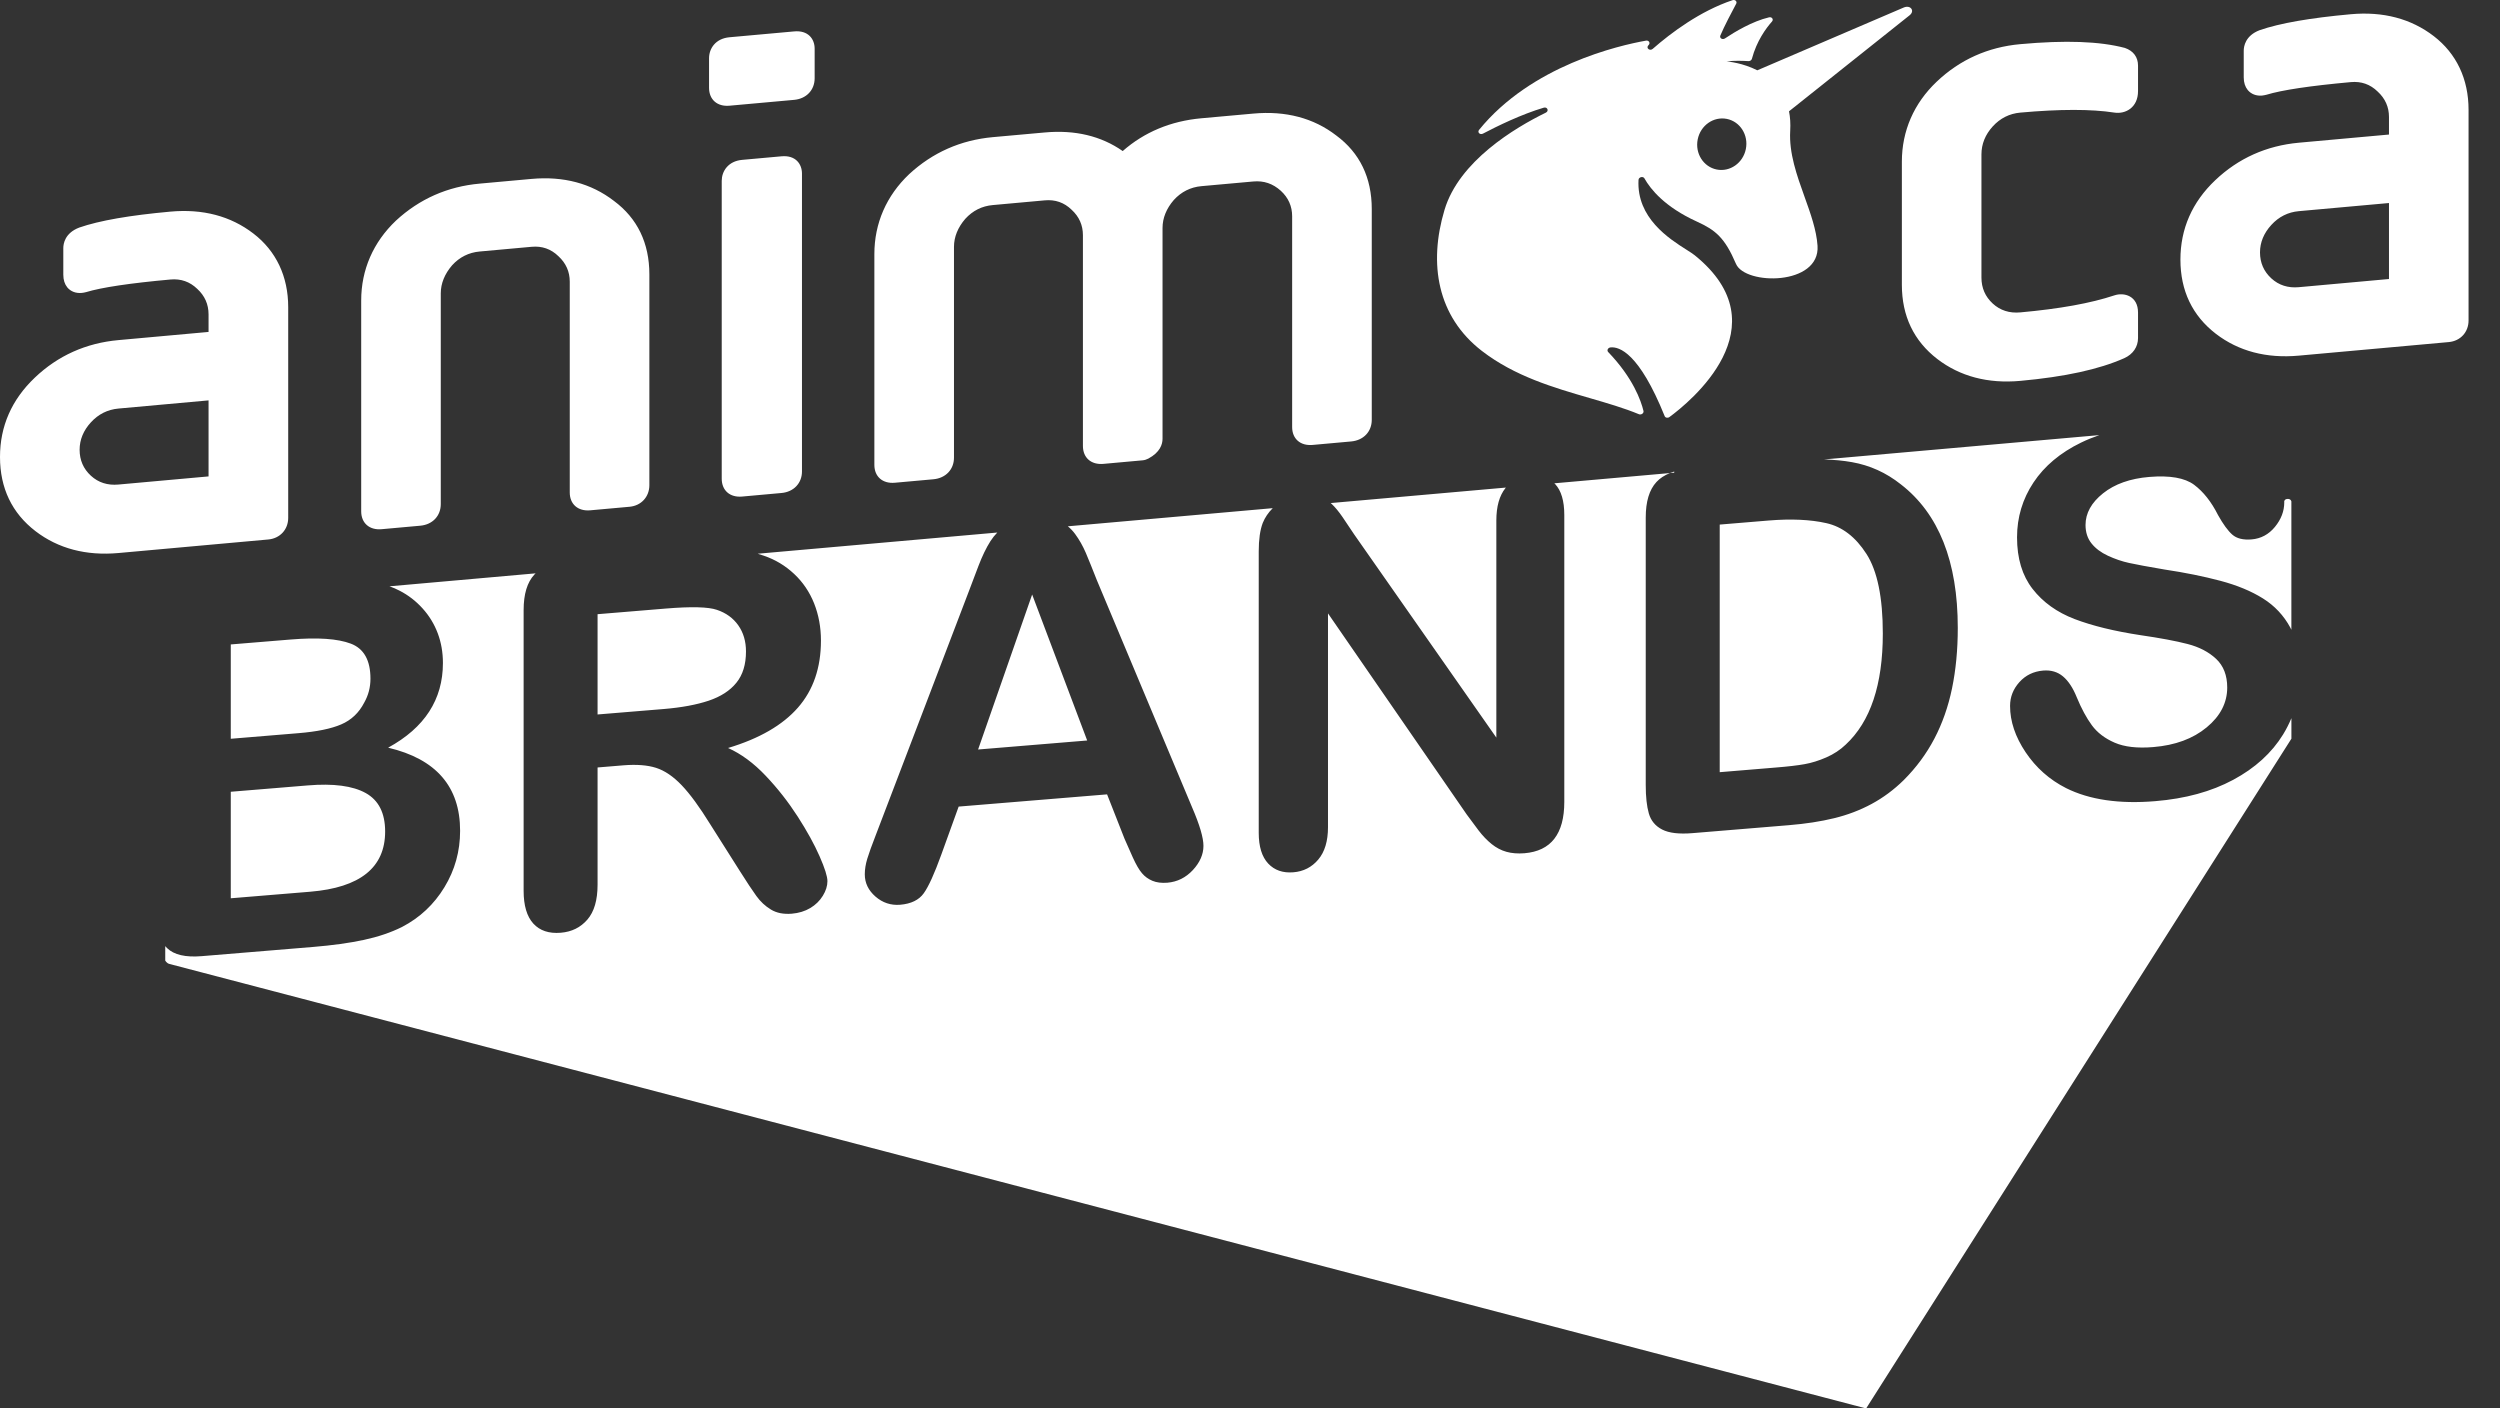 <svg width="71" height="40" viewBox="0 0 71 40" fill="none" xmlns="http://www.w3.org/2000/svg">
<rect x="0" y="0" width="71" height="40" fill="#333333" stroke="none"/>
<path fill-rule="evenodd" clip-rule="evenodd" d="M27.778 21.286L30.876 21.03L29.313 16.884L27.778 21.286ZM16.971 20.291L18.852 20.136C19.357 20.094 19.781 20.015 20.126 19.9C20.47 19.784 20.733 19.614 20.914 19.389C21.096 19.165 21.186 18.869 21.186 18.501C21.186 18.214 21.113 17.966 20.967 17.759C20.821 17.552 20.618 17.406 20.359 17.319C20.114 17.235 19.631 17.223 18.909 17.283L16.971 17.443V20.291ZM20.718 3.002L22.554 2.836C22.902 2.804 23.136 2.558 23.136 2.222V1.381C23.136 1.111 22.956 0.855 22.554 0.892L20.718 1.058C20.317 1.094 20.137 1.383 20.137 1.653V2.494C20.137 2.829 20.371 3.034 20.718 3.002ZM37.791 14.287C37.786 14.282 37.782 14.279 37.78 14.277C37.784 14.281 37.791 14.287 37.791 14.287ZM22.195 4.439L21.078 4.54C20.677 4.576 20.497 4.866 20.497 5.136V13.594C20.497 13.929 20.73 14.134 21.078 14.102L22.195 14.001C22.542 13.97 22.776 13.723 22.776 13.388V4.93C22.776 4.659 22.596 4.402 22.195 4.439ZM51.759 13.047C51.763 13.047 51.775 13.047 51.786 13.047C51.769 13.047 51.761 13.047 51.759 13.047ZM37.817 14.309C37.919 14.405 38.022 14.53 38.129 14.686C38.234 14.842 38.344 15.005 38.457 15.175L42.496 20.948V14.785C42.496 14.385 42.582 14.078 42.754 13.863C42.758 13.857 42.763 13.852 42.768 13.847L37.791 14.287C37.8 14.294 37.809 14.301 37.817 14.309ZM55.02 10.196C55.664 10.69 56.457 10.9 57.376 10.817C58.649 10.701 59.613 10.49 60.33 10.172C60.577 10.06 60.72 9.851 60.72 9.601V8.877C60.721 8.405 60.326 8.294 60.047 8.389C59.372 8.613 58.499 8.77 57.376 8.872C57.069 8.9 56.806 8.816 56.594 8.621C56.381 8.425 56.273 8.178 56.273 7.883V4.385C56.273 4.092 56.381 3.824 56.594 3.59C56.807 3.357 57.069 3.226 57.376 3.198C58.497 3.097 59.395 3.096 60.043 3.197C60.361 3.248 60.72 3.057 60.72 2.588V1.864C60.72 1.626 60.593 1.446 60.346 1.361C59.634 1.173 58.662 1.137 57.376 1.254C56.457 1.337 55.658 1.696 55.001 2.321C54.355 2.934 54.013 3.719 54.013 4.59V8.088C54.013 8.973 54.351 9.681 55.02 10.196ZM25.413 13.71L26.511 13.611C26.859 13.579 27.093 13.332 27.093 12.997V7.01C27.093 6.73 27.203 6.459 27.414 6.215C27.625 5.983 27.888 5.851 28.195 5.824L29.672 5.69C29.967 5.663 30.221 5.75 30.434 5.957C30.648 6.153 30.755 6.396 30.755 6.679V12.665C30.755 13.001 30.989 13.205 31.337 13.174L32.453 13.073C32.508 13.068 32.562 13.05 32.613 13.024C32.945 12.846 33.016 12.62 33.016 12.461V6.474C33.016 6.193 33.126 5.922 33.337 5.679C33.549 5.447 33.812 5.315 34.119 5.287L35.594 5.154C35.893 5.127 36.149 5.214 36.376 5.419C36.59 5.615 36.697 5.859 36.697 6.141V12.128C36.697 12.463 36.931 12.667 37.279 12.636L38.376 12.537C38.724 12.505 38.958 12.258 38.958 11.923V5.936C38.958 5.045 38.617 4.341 37.95 3.848C37.306 3.351 36.512 3.142 35.594 3.226L34.118 3.359C33.248 3.438 32.499 3.751 31.885 4.29C31.274 3.862 30.53 3.684 29.672 3.762L28.195 3.895C27.286 3.978 26.488 4.329 25.82 4.946C25.174 5.558 24.832 6.343 24.832 7.215V13.202C24.832 13.537 25.066 13.741 25.413 13.71ZM51.251 21.702C51.449 21.667 51.654 21.603 51.867 21.51C52.079 21.417 52.263 21.296 52.418 21.147C53.121 20.495 53.472 19.444 53.472 17.993C53.472 16.97 53.318 16.217 53.009 15.734C52.7 15.251 52.319 14.958 51.867 14.857C51.414 14.755 50.867 14.73 50.226 14.783L48.84 14.898V21.93L50.431 21.798C50.78 21.77 51.053 21.738 51.251 21.702ZM8.185 14.709V8.722C8.185 7.851 7.843 7.128 7.196 6.632C6.551 6.135 5.757 5.927 4.84 6.01C3.69 6.114 2.823 6.264 2.25 6.463C1.842 6.619 1.798 6.923 1.798 7.047V7.803C1.798 7.95 1.837 8.071 1.912 8.163C2.009 8.279 2.155 8.334 2.321 8.319C2.349 8.317 2.415 8.305 2.442 8.297C2.886 8.162 3.693 8.042 4.84 7.938C5.135 7.911 5.389 7.998 5.603 8.205C5.816 8.401 5.923 8.644 5.923 8.927V9.427L3.364 9.659C2.444 9.742 1.645 10.1 0.989 10.725C0.333 11.348 0 12.105 0 12.977C0 13.861 0.339 14.571 1.008 15.085C1.652 15.579 2.445 15.789 3.364 15.706L7.622 15.321C7.953 15.29 8.185 15.038 8.185 14.709ZM5.923 13.53L3.364 13.761C3.057 13.789 2.794 13.706 2.582 13.511C2.368 13.315 2.261 13.067 2.261 12.773C2.261 12.49 2.368 12.227 2.582 11.994C2.794 11.762 3.057 11.631 3.364 11.603L5.923 11.371V13.53ZM63.423 22.147C62.801 22.481 62.063 22.683 61.209 22.753C60.186 22.838 59.342 22.714 58.678 22.383C58.206 22.144 57.823 21.804 57.528 21.365C57.233 20.925 57.086 20.486 57.086 20.048C57.086 19.793 57.175 19.568 57.351 19.372C57.528 19.176 57.753 19.067 58.027 19.044C58.248 19.026 58.436 19.081 58.589 19.21C58.742 19.338 58.873 19.537 58.981 19.806C59.113 20.125 59.256 20.389 59.409 20.598C59.563 20.807 59.778 20.972 60.056 21.092C60.335 21.213 60.7 21.255 61.153 21.217C61.775 21.166 62.281 20.98 62.67 20.657C63.059 20.336 63.253 19.958 63.253 19.525C63.253 19.181 63.148 18.91 62.939 18.713C62.729 18.516 62.458 18.375 62.125 18.289C61.793 18.203 61.348 18.12 60.792 18.039C60.047 17.926 59.424 17.773 58.921 17.582C58.419 17.39 58.021 17.105 57.726 16.726C57.431 16.348 57.284 15.859 57.284 15.261C57.284 14.691 57.44 14.172 57.751 13.703C58.062 13.235 58.512 12.857 59.102 12.57C59.267 12.49 59.441 12.419 59.622 12.357L51.803 13.048C52.09 13.057 52.354 13.082 52.595 13.125C53.104 13.215 53.566 13.424 53.981 13.753C55.061 14.587 55.601 15.947 55.601 17.831C55.601 18.453 55.546 19.025 55.438 19.548C55.33 20.07 55.162 20.547 54.936 20.978C54.71 21.409 54.42 21.801 54.066 22.155C53.788 22.428 53.484 22.654 53.154 22.832C52.824 23.01 52.469 23.145 52.089 23.237C51.71 23.33 51.282 23.396 50.806 23.435L48.069 23.661C47.687 23.693 47.399 23.659 47.206 23.559C47.012 23.46 46.886 23.307 46.827 23.103C46.768 22.898 46.739 22.628 46.739 22.294V14.697C46.739 14.244 46.84 13.909 47.043 13.689C47.141 13.583 47.269 13.499 47.426 13.435L44.142 13.726C44.15 13.733 44.157 13.739 44.165 13.746C44.339 13.932 44.426 14.226 44.426 14.626V22.774C44.426 23.684 44.049 24.169 43.295 24.232C43.106 24.247 42.936 24.234 42.785 24.192C42.635 24.151 42.493 24.076 42.361 23.97C42.229 23.863 42.107 23.735 41.993 23.586C41.88 23.438 41.767 23.286 41.654 23.13L37.715 17.42V23.491C37.715 23.887 37.623 24.193 37.439 24.411C37.255 24.629 37.019 24.75 36.732 24.773C36.434 24.798 36.196 24.715 36.017 24.525C35.838 24.334 35.748 24.044 35.748 23.653V15.66C35.748 15.321 35.786 15.052 35.862 14.852C35.926 14.695 36.021 14.555 36.146 14.432L30.327 14.947C30.405 15.011 30.473 15.084 30.533 15.165C30.653 15.329 30.754 15.508 30.837 15.701C30.919 15.895 31.024 16.154 31.151 16.478L33.86 22.939C34.072 23.431 34.178 23.792 34.178 24.023C34.178 24.263 34.078 24.492 33.878 24.709C33.677 24.925 33.436 25.045 33.153 25.069C32.988 25.082 32.846 25.064 32.729 25.015C32.611 24.966 32.512 24.894 32.432 24.799C32.351 24.705 32.265 24.556 32.173 24.354C32.081 24.152 32.002 23.974 31.936 23.819L31.441 22.56L27.226 22.907L26.731 24.277C26.538 24.811 26.373 25.175 26.236 25.367C26.099 25.56 25.875 25.669 25.564 25.695C25.3 25.716 25.067 25.639 24.864 25.463C24.661 25.286 24.56 25.076 24.56 24.831C24.56 24.689 24.584 24.541 24.631 24.387C24.678 24.232 24.756 24.016 24.864 23.738L27.516 16.791C27.591 16.592 27.682 16.353 27.788 16.073C27.895 15.793 28.008 15.559 28.128 15.37C28.185 15.281 28.25 15.199 28.323 15.124L21.519 15.726C21.577 15.743 21.634 15.761 21.689 15.781C22.014 15.891 22.301 16.063 22.551 16.297C22.801 16.53 22.991 16.811 23.121 17.137C23.25 17.463 23.315 17.814 23.315 18.191C23.315 18.964 23.097 19.599 22.661 20.097C22.225 20.595 21.564 20.977 20.677 21.243C21.05 21.41 21.406 21.673 21.745 22.031C22.085 22.389 22.387 22.775 22.654 23.189C22.92 23.603 23.128 23.98 23.276 24.318C23.425 24.657 23.499 24.892 23.499 25.024C23.499 25.161 23.455 25.3 23.368 25.441C23.281 25.583 23.162 25.699 23.011 25.789C22.86 25.879 22.686 25.932 22.488 25.949C22.252 25.968 22.054 25.929 21.894 25.831C21.733 25.734 21.595 25.605 21.48 25.445C21.364 25.285 21.208 25.048 21.01 24.735L20.168 23.405C19.866 22.916 19.596 22.548 19.358 22.299C19.12 22.05 18.878 21.886 18.633 21.807C18.388 21.729 18.079 21.705 17.707 21.735L16.971 21.796V25.125C16.971 25.563 16.875 25.893 16.681 26.117C16.488 26.34 16.236 26.465 15.925 26.49C15.59 26.518 15.33 26.431 15.146 26.229C14.963 26.028 14.871 25.717 14.871 25.298V17.326C14.871 16.874 14.972 16.538 15.175 16.319C15.186 16.306 15.2 16.295 15.212 16.283L11.061 16.651C11.161 16.686 11.257 16.728 11.349 16.776C11.594 16.902 11.811 17.069 11.999 17.277C12.188 17.485 12.332 17.721 12.431 17.983C12.53 18.246 12.579 18.528 12.579 18.83C12.579 19.866 12.06 20.668 11.023 21.234C12.386 21.555 13.067 22.342 13.067 23.595C13.067 24.175 12.919 24.709 12.622 25.197C12.325 25.686 11.924 26.062 11.419 26.325C11.103 26.483 10.74 26.606 10.33 26.694C9.92 26.782 9.441 26.848 8.895 26.893L5.726 27.155C5.269 27.193 4.942 27.117 4.747 26.928C4.728 26.91 4.71 26.89 4.693 26.87V27.28C4.693 27.28 4.732 27.355 4.808 27.375C7.407 28.056 52.998 40 52.998 40L65.076 20.979V20.396C65.01 20.553 64.933 20.707 64.841 20.857C64.518 21.383 64.045 21.813 63.423 22.147ZM64.976 14.169C64.876 14.169 64.872 14.241 64.872 14.241C64.872 14.25 64.873 14.259 64.873 14.268C64.873 14.517 64.784 14.749 64.608 14.964C64.431 15.179 64.21 15.297 63.946 15.319C63.706 15.339 63.523 15.294 63.398 15.184C63.273 15.074 63.138 14.889 62.992 14.628C62.803 14.252 62.577 13.966 62.313 13.768C62.048 13.571 61.624 13.497 61.04 13.545C60.497 13.59 60.06 13.745 59.727 14.01C59.395 14.275 59.229 14.575 59.229 14.91C59.229 15.117 59.286 15.292 59.399 15.433C59.512 15.575 59.667 15.691 59.865 15.783C60.064 15.875 60.264 15.944 60.467 15.988C60.669 16.032 61.004 16.095 61.471 16.174C62.056 16.262 62.585 16.369 63.059 16.495C63.533 16.621 63.936 16.788 64.268 16.996C64.6 17.204 64.86 17.481 65.046 17.826C65.056 17.845 65.066 17.866 65.075 17.886V14.241C65.076 14.241 65.062 14.169 64.976 14.169ZM69.119 1.026C68.474 0.53 67.681 0.321 66.763 0.404C65.613 0.508 64.747 0.659 64.174 0.857C63.766 1.013 63.722 1.318 63.722 1.442V2.198C63.722 2.345 63.761 2.465 63.836 2.557C63.933 2.673 64.078 2.729 64.244 2.714C64.272 2.711 64.339 2.699 64.366 2.691C64.809 2.556 65.616 2.436 66.763 2.332C67.058 2.305 67.312 2.392 67.525 2.6C67.739 2.796 67.847 3.039 67.847 3.321V3.821L65.287 4.053C64.367 4.137 63.569 4.495 62.911 5.12C62.256 5.742 61.924 6.5 61.924 7.372C61.924 8.256 62.262 8.964 62.931 9.48C63.575 9.974 64.368 10.184 65.287 10.1L69.545 9.715C69.876 9.685 70.107 9.433 70.107 9.103V3.117C70.107 2.246 69.765 1.523 69.119 1.026ZM67.847 7.924L65.287 8.156C64.98 8.184 64.717 8.1 64.505 7.905C64.292 7.709 64.184 7.462 64.184 7.167C64.184 6.885 64.292 6.622 64.505 6.389C64.717 6.156 64.98 6.025 65.287 5.997L67.847 5.766V7.924ZM65.092 20.356C65.086 20.37 65.081 20.383 65.078 20.39C65.083 20.378 65.088 20.366 65.092 20.356ZM51.804 13.048C51.799 13.048 51.796 13.048 51.792 13.048C51.798 13.048 51.804 13.048 51.804 13.048ZM10.84 15.029L11.937 14.93C12.285 14.898 12.518 14.652 12.518 14.316V8.33C12.518 8.05 12.629 7.779 12.84 7.534C13.051 7.302 13.314 7.171 13.621 7.143L15.098 7.009C15.393 6.982 15.647 7.069 15.86 7.277C16.073 7.473 16.181 7.716 16.181 7.998V13.985C16.181 14.32 16.415 14.524 16.762 14.493L17.88 14.392C18.21 14.362 18.442 14.11 18.442 13.78V7.794C18.442 6.902 18.101 6.199 17.435 5.705C16.79 5.208 16.003 4.999 15.098 5.081L13.621 5.215C12.712 5.297 11.914 5.648 11.246 6.265C10.6 6.878 10.258 7.662 10.258 8.534V14.521C10.258 14.856 10.492 15.061 10.84 15.029ZM47.548 13.392C47.505 13.405 47.465 13.419 47.426 13.435L47.548 13.424V13.392ZM6.554 20.981L8.477 20.822C9.001 20.779 9.405 20.696 9.69 20.573C9.975 20.451 10.194 20.245 10.344 19.954C10.462 19.746 10.521 19.52 10.521 19.275C10.521 18.752 10.335 18.42 9.962 18.279C9.59 18.138 9.022 18.099 8.258 18.162L6.554 18.302V20.981ZM10.387 22.523C10.019 22.318 9.47 22.245 8.739 22.306L6.554 22.486V25.511L8.81 25.325C10.229 25.207 10.938 24.638 10.938 23.615C10.938 23.092 10.755 22.728 10.387 22.523ZM11.061 16.651C11.056 16.649 11.054 16.648 11.051 16.647C11.056 16.649 11.061 16.651 11.061 16.651Z" fill="white"/>
<path fill-rule="evenodd" clip-rule="evenodd" d="M51.248 5.586C51.421 6.067 51.588 6.534 51.618 6.98C51.693 8.117 49.563 8.105 49.302 7.494C48.982 6.745 48.718 6.533 48.187 6.291C47.281 5.878 46.875 5.375 46.702 5.066C46.662 4.997 46.539 5.028 46.534 5.109C46.476 6.19 47.405 6.781 47.898 7.093C47.996 7.156 48.078 7.207 48.13 7.25C50.645 9.279 47.97 11.435 47.412 11.844C47.364 11.879 47.295 11.866 47.276 11.817C46.552 10.023 45.987 9.838 45.736 9.867C45.665 9.876 45.628 9.951 45.672 9.997C46.38 10.734 46.605 11.381 46.675 11.671C46.69 11.734 46.612 11.791 46.546 11.764C46.121 11.588 45.645 11.45 45.15 11.306C44.127 11.009 43.017 10.687 42.081 9.963C40.82 8.987 40.565 7.493 41.024 5.961C41.437 4.578 43.019 3.631 43.902 3.199C43.998 3.152 43.946 3.028 43.843 3.058C43.212 3.244 42.514 3.586 42.116 3.795C42.032 3.839 41.949 3.758 42.006 3.688C43.489 1.862 45.972 1.292 46.747 1.154C46.827 1.14 46.877 1.22 46.823 1.277C46.822 1.279 46.82 1.281 46.818 1.282L46.816 1.285L46.816 1.285C46.815 1.286 46.813 1.287 46.812 1.289C46.74 1.367 46.856 1.459 46.938 1.387C47.455 0.935 48.28 0.315 49.204 0.005C49.278 -0.019 49.342 0.043 49.308 0.106C49.187 0.331 48.97 0.743 48.858 1.009C48.827 1.082 48.917 1.139 48.989 1.091C49.261 0.909 49.765 0.604 50.242 0.492C50.323 0.473 50.377 0.552 50.325 0.611C50.154 0.803 49.889 1.164 49.754 1.67C49.744 1.71 49.7 1.739 49.655 1.736C49.521 1.728 49.248 1.716 49.034 1.745C49.034 1.745 49.034 1.745 49.034 1.745C49.034 1.745 49.034 1.745 49.035 1.745C49.036 1.745 49.038 1.745 49.04 1.745C49.094 1.75 49.496 1.788 49.907 1.997L54.065 0.214C54.257 0.131 54.392 0.307 54.234 0.433L50.808 3.161C50.841 3.326 50.854 3.511 50.842 3.717C50.805 4.35 51.03 4.979 51.248 5.586ZM48.754 4.814C49.131 4.89 49.502 4.63 49.582 4.233C49.662 3.837 49.421 3.453 49.043 3.377C48.665 3.301 48.295 3.561 48.215 3.958C48.135 4.355 48.376 4.738 48.754 4.814Z" fill="white"/>
</svg>
